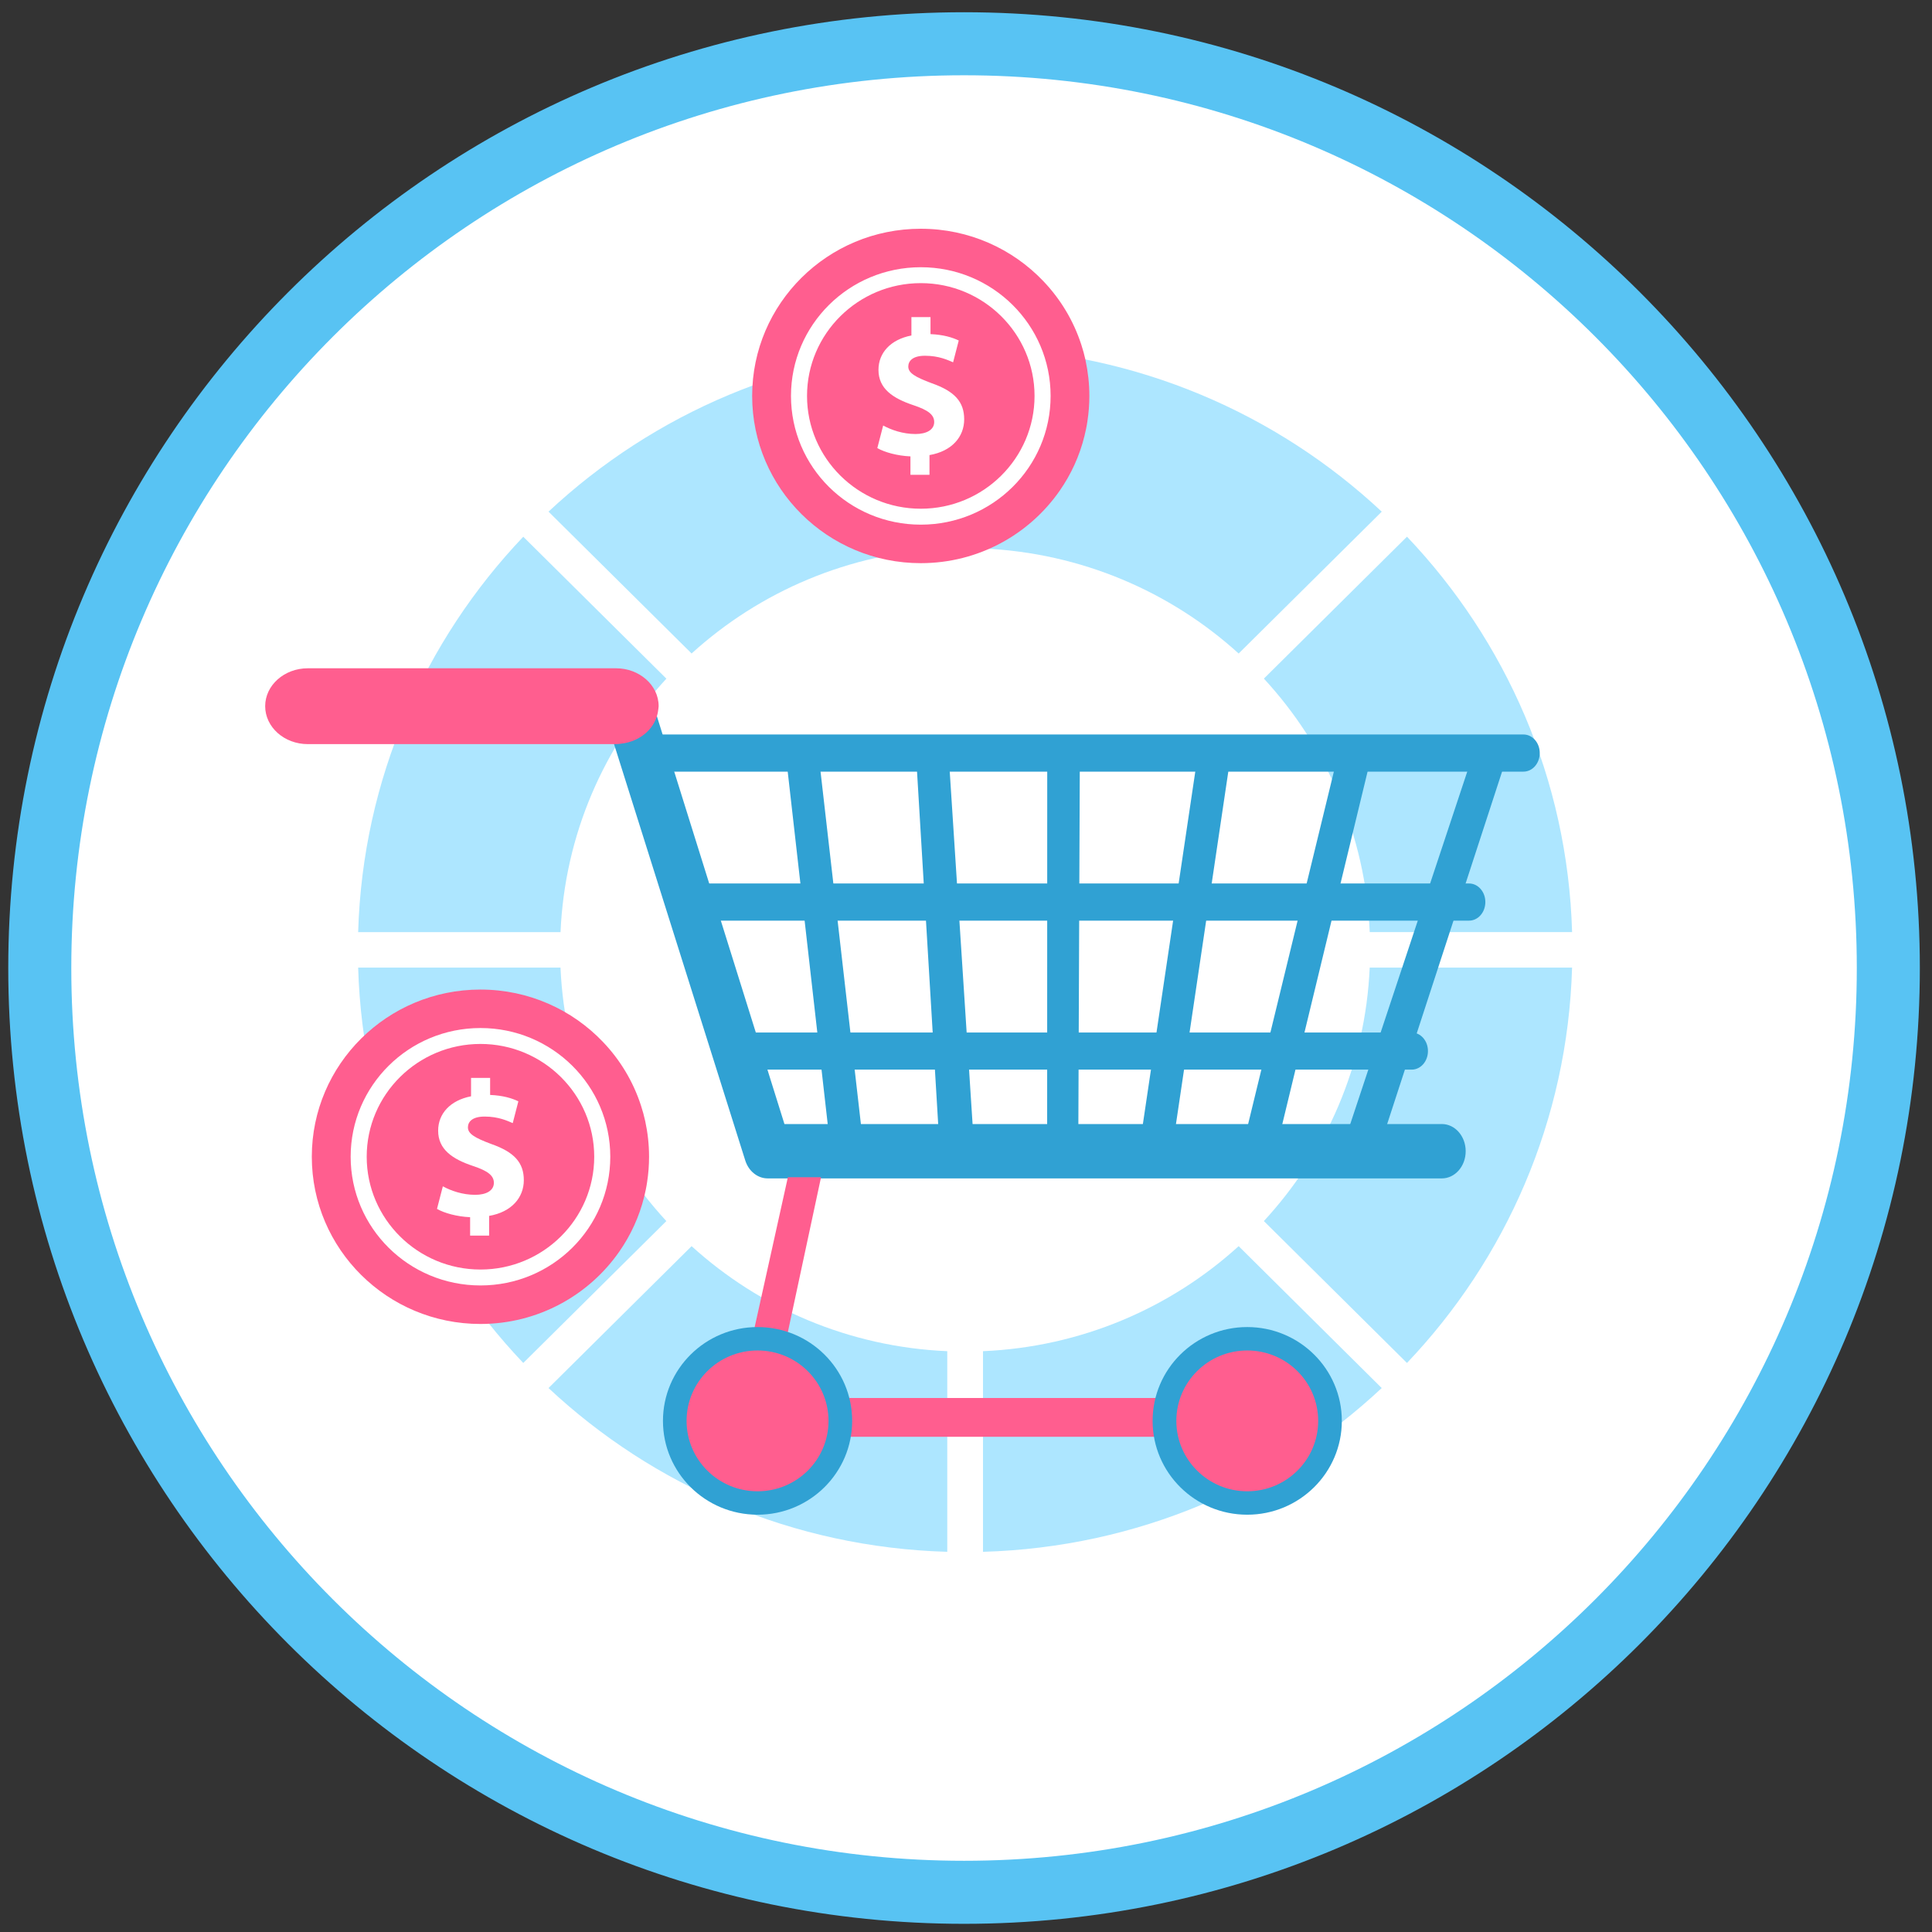 <svg width="102" height="102" viewBox="0 0 102 102" fill="none" xmlns="http://www.w3.org/2000/svg">
<rect x="0" y="0" width="102" height="102" fill="#333333" stroke="none"/>
<path d="M50.897 99.904C77.847 99.904 99.694 78.057 99.694 51.107C99.694 24.157 77.847 2.31 50.897 2.31C23.947 2.31 2.1 24.157 2.1 51.107C2.1 78.057 23.947 99.904 50.897 99.904Z" fill="white" stroke="#58C3F3" stroke-width="3.328" stroke-miterlimit="10" stroke-linecap="round"/>
<path d="M50.011 28.958V18.368C41.867 18.601 34.49 21.84 28.959 27.012L36.513 34.501C40.1 31.24 44.814 29.182 50.011 28.956V28.958Z" fill="#ADE6FF"/>
<path d="M35.18 35.828L27.626 28.337C22.413 33.819 19.144 41.138 18.909 49.214H29.593C29.816 44.062 31.894 39.388 35.182 35.83L35.18 35.828Z" fill="#ADE6FF"/>
<path d="M72.948 27.012C67.417 21.84 60.04 18.601 51.897 18.368V28.958C57.091 29.184 61.805 31.243 65.395 34.503L72.948 27.015V27.012Z" fill="#ADE6FF"/>
<path d="M66.727 35.827C70.015 39.388 72.088 44.062 72.316 49.211H82.999C82.765 41.135 79.496 33.817 74.282 28.334L66.729 35.825L66.727 35.827Z" fill="#ADE6FF"/>
<path d="M51.897 71.336V81.928C60.04 81.694 67.417 78.454 72.948 73.282L65.395 65.791C61.807 69.052 57.093 71.112 51.897 71.336Z" fill="#ADE6FF"/>
<path d="M29.591 51.083H18.909C19.144 59.157 22.413 66.475 27.626 71.958L35.18 64.467C31.892 60.907 29.816 56.232 29.591 51.083Z" fill="#ADE6FF"/>
<path d="M28.959 73.282C34.49 78.454 41.865 81.694 50.011 81.928V71.336C44.816 71.112 40.102 69.052 36.513 65.791L28.959 73.282Z" fill="#ADE6FF"/>
<path d="M66.727 64.467L74.281 71.958C79.496 66.475 82.763 59.157 82.998 51.083H72.314C72.086 56.232 70.013 60.909 66.725 64.467H66.727Z" fill="#ADE6FF"/>
<path d="M80.43 38.777H34.899C34.423 38.777 34.037 39.215 34.037 39.758C34.037 40.301 34.423 40.739 34.899 40.739H80.43C80.906 40.739 81.291 40.301 81.291 39.758C81.291 39.215 80.906 38.777 80.43 38.777Z" fill="#30A1D3"/>
<path d="M77.562 46.643H37.131C36.655 46.643 36.272 47.083 36.272 47.624C36.272 48.165 36.655 48.605 37.131 48.605H77.56C78.036 48.605 78.419 48.165 78.419 47.624C78.419 47.083 78.036 46.643 77.56 46.643H77.562Z" fill="#30A1D3"/>
<path d="M74.529 54.512H38.888C38.412 54.512 38.024 54.949 38.024 55.49C38.024 56.032 38.412 56.471 38.888 56.471H74.529C75.005 56.471 75.389 56.034 75.389 55.49C75.389 54.947 75.005 54.512 74.529 54.512Z" fill="#30A1D3"/>
<path d="M43.246 40.087L41.542 40.341L43.864 60.801L45.668 61.236L43.246 40.087Z" fill="#30A1D3"/>
<path d="M50.109 40.237L48.393 40.371L49.656 61.422L51.458 61.049L50.109 40.237Z" fill="#30A1D3"/>
<path d="M55.289 39.94L55.284 61.484L56.924 61.422L57.01 39.94H55.289Z" fill="#30A1D3"/>
<path d="M63.234 39.869L59.983 61.733L61.841 60.987L64.929 40.193L63.234 39.869Z" fill="#30A1D3"/>
<path d="M70.635 39.859L65.283 61.86L67.197 61.422L72.287 40.384L70.635 39.859Z" fill="#30A1D3"/>
<path d="M77.873 39.505L70.803 60.8L72.496 61.611L79.48 40.193L77.873 39.505Z" fill="#30A1D3"/>
<path d="M76.12 59.345H41.415L34.425 36.995C34.323 38.19 33.239 38.436 32.196 38.579L39.344 61.261C39.522 61.832 39.998 62.214 40.532 62.214H76.12C76.817 62.214 77.381 61.572 77.381 60.778C77.381 59.983 76.815 59.343 76.12 59.343V59.345Z" fill="#30A1D3"/>
<path d="M34.102 35.859C33.698 35.503 33.141 35.282 32.525 35.282H16.25C15.01 35.282 14 36.177 14 37.283C14 38.388 15.008 39.286 16.25 39.286H32.525C32.616 39.286 32.706 39.272 32.795 39.261C33.837 39.148 34.652 38.406 34.752 37.471C34.757 37.409 34.773 37.347 34.773 37.28C34.773 36.723 34.515 36.219 34.102 35.857V35.859Z" fill="#FF5E8F"/>
<path d="M66.363 75.856H38.559L41.596 62.152H43.347L40.85 73.807H66.363V75.856Z" fill="#FF5E8F"/>
<path d="M44.99 75.016C44.99 77.751 42.754 79.969 39.996 79.969C37.237 79.969 35.001 77.751 35.001 75.016C35.001 72.28 37.237 70.062 39.996 70.062C42.754 70.062 44.99 72.28 44.99 75.016Z" fill="#30A1D3"/>
<path d="M43.741 75.016C43.741 77.07 42.065 78.732 39.996 78.732C37.927 78.732 36.248 77.07 36.248 75.016C36.248 72.961 37.927 71.299 39.996 71.299C42.065 71.299 43.741 72.964 43.741 75.016Z" fill="#FF5E8F"/>
<path d="M70.842 75.016C70.842 77.751 68.604 79.969 65.847 79.969C63.091 79.969 60.852 77.751 60.852 75.016C60.852 72.28 63.091 70.062 65.847 70.062C68.604 70.062 70.842 72.28 70.842 75.016Z" fill="#30A1D3"/>
<path d="M69.593 75.016C69.593 77.07 67.914 78.732 65.85 78.732C63.786 78.732 62.105 77.07 62.105 75.016C62.105 72.961 63.783 71.299 65.85 71.299C67.917 71.299 69.593 72.964 69.593 75.016Z" fill="#FF5E8F"/>
<path d="M34.065 59.191C34.003 58.908 33.928 58.632 33.838 58.36C33.427 57.093 32.735 55.951 31.832 55.007C30.209 53.305 27.912 52.244 25.365 52.244C20.447 52.244 16.462 56.195 16.462 61.07C16.462 65.945 20.447 69.899 25.365 69.899C28.409 69.899 31.096 68.381 32.702 66.069C33.301 65.206 33.75 64.232 34.01 63.184C34.072 62.926 34.128 62.666 34.165 62.401C34.233 61.966 34.267 61.522 34.267 61.07C34.267 60.425 34.196 59.797 34.065 59.191Z" fill="#FF5E8F"/>
<path d="M25.367 55.115C28.679 55.115 31.372 57.786 31.372 61.07C31.372 64.354 28.679 67.025 25.367 67.025C22.056 67.025 19.36 64.354 19.36 61.07C19.36 57.786 22.054 55.115 25.367 55.115ZM25.367 54.275C21.58 54.275 18.513 57.317 18.513 61.07C18.513 64.824 21.58 67.865 25.367 67.865C29.155 67.865 32.22 64.824 32.22 61.07C32.22 57.317 29.152 54.275 25.367 54.275Z" fill="white"/>
<path d="M24.82 65.231V64.262C24.13 64.232 23.461 64.048 23.071 63.824L23.38 62.632C23.81 62.866 24.418 63.081 25.087 63.081C25.674 63.081 26.074 62.857 26.074 62.447C26.074 62.06 25.744 61.814 24.982 61.561C23.882 61.195 23.132 60.683 23.132 59.693C23.132 58.795 23.77 58.093 24.869 57.879V56.909H25.876V57.807C26.564 57.837 27.028 57.982 27.367 58.144L27.07 59.295C26.803 59.182 26.327 58.949 25.588 58.949C24.92 58.949 24.704 59.235 24.704 59.52C24.704 59.857 25.064 60.071 25.937 60.398C27.16 60.826 27.655 61.388 27.655 62.307C27.655 63.226 27.007 63.99 25.823 64.193V65.234H24.815L24.82 65.231Z" fill="white"/>
<path d="M57.313 19.024C57.251 18.741 57.176 18.465 57.086 18.193C56.675 16.926 55.983 15.784 55.08 14.84C53.459 13.138 51.16 12.077 48.613 12.077C43.695 12.077 39.71 16.028 39.71 20.903C39.71 25.778 43.697 29.732 48.613 29.732C51.657 29.732 54.344 28.214 55.95 25.902C56.55 25.039 56.998 24.065 57.255 23.017C57.318 22.759 57.374 22.499 57.411 22.234C57.478 21.799 57.513 21.355 57.513 20.903C57.513 20.258 57.441 19.63 57.311 19.024H57.313Z" fill="#FF5E8F"/>
<path d="M48.614 14.948C51.926 14.948 54.619 17.62 54.619 20.903C54.619 24.187 51.926 26.858 48.614 26.858C45.303 26.858 42.607 24.187 42.607 20.903C42.607 17.62 45.301 14.948 48.614 14.948ZM48.614 14.108C44.827 14.108 41.76 17.15 41.76 20.903C41.76 24.657 44.827 27.699 48.614 27.699C52.402 27.699 55.467 24.657 55.467 20.903C55.467 17.15 52.399 14.108 48.614 14.108Z" fill="white"/>
<path d="M48.067 25.064V24.095C47.377 24.065 46.709 23.881 46.318 23.657L46.627 22.465C47.057 22.699 47.665 22.914 48.334 22.914C48.919 22.914 49.321 22.69 49.321 22.28C49.321 21.893 48.991 21.647 48.229 21.394C47.129 21.028 46.379 20.516 46.379 19.526C46.379 18.628 47.017 17.926 48.118 17.712V16.742H49.126V17.64C49.815 17.67 50.278 17.815 50.617 17.977L50.319 19.128C50.052 19.015 49.576 18.782 48.838 18.782C48.169 18.782 47.953 19.068 47.953 19.354C47.953 19.69 48.313 19.904 49.186 20.231C50.41 20.659 50.904 21.221 50.904 22.14C50.904 23.059 50.257 23.823 49.072 24.026V25.067H48.065L48.067 25.064Z" fill="white"/>
</svg>

